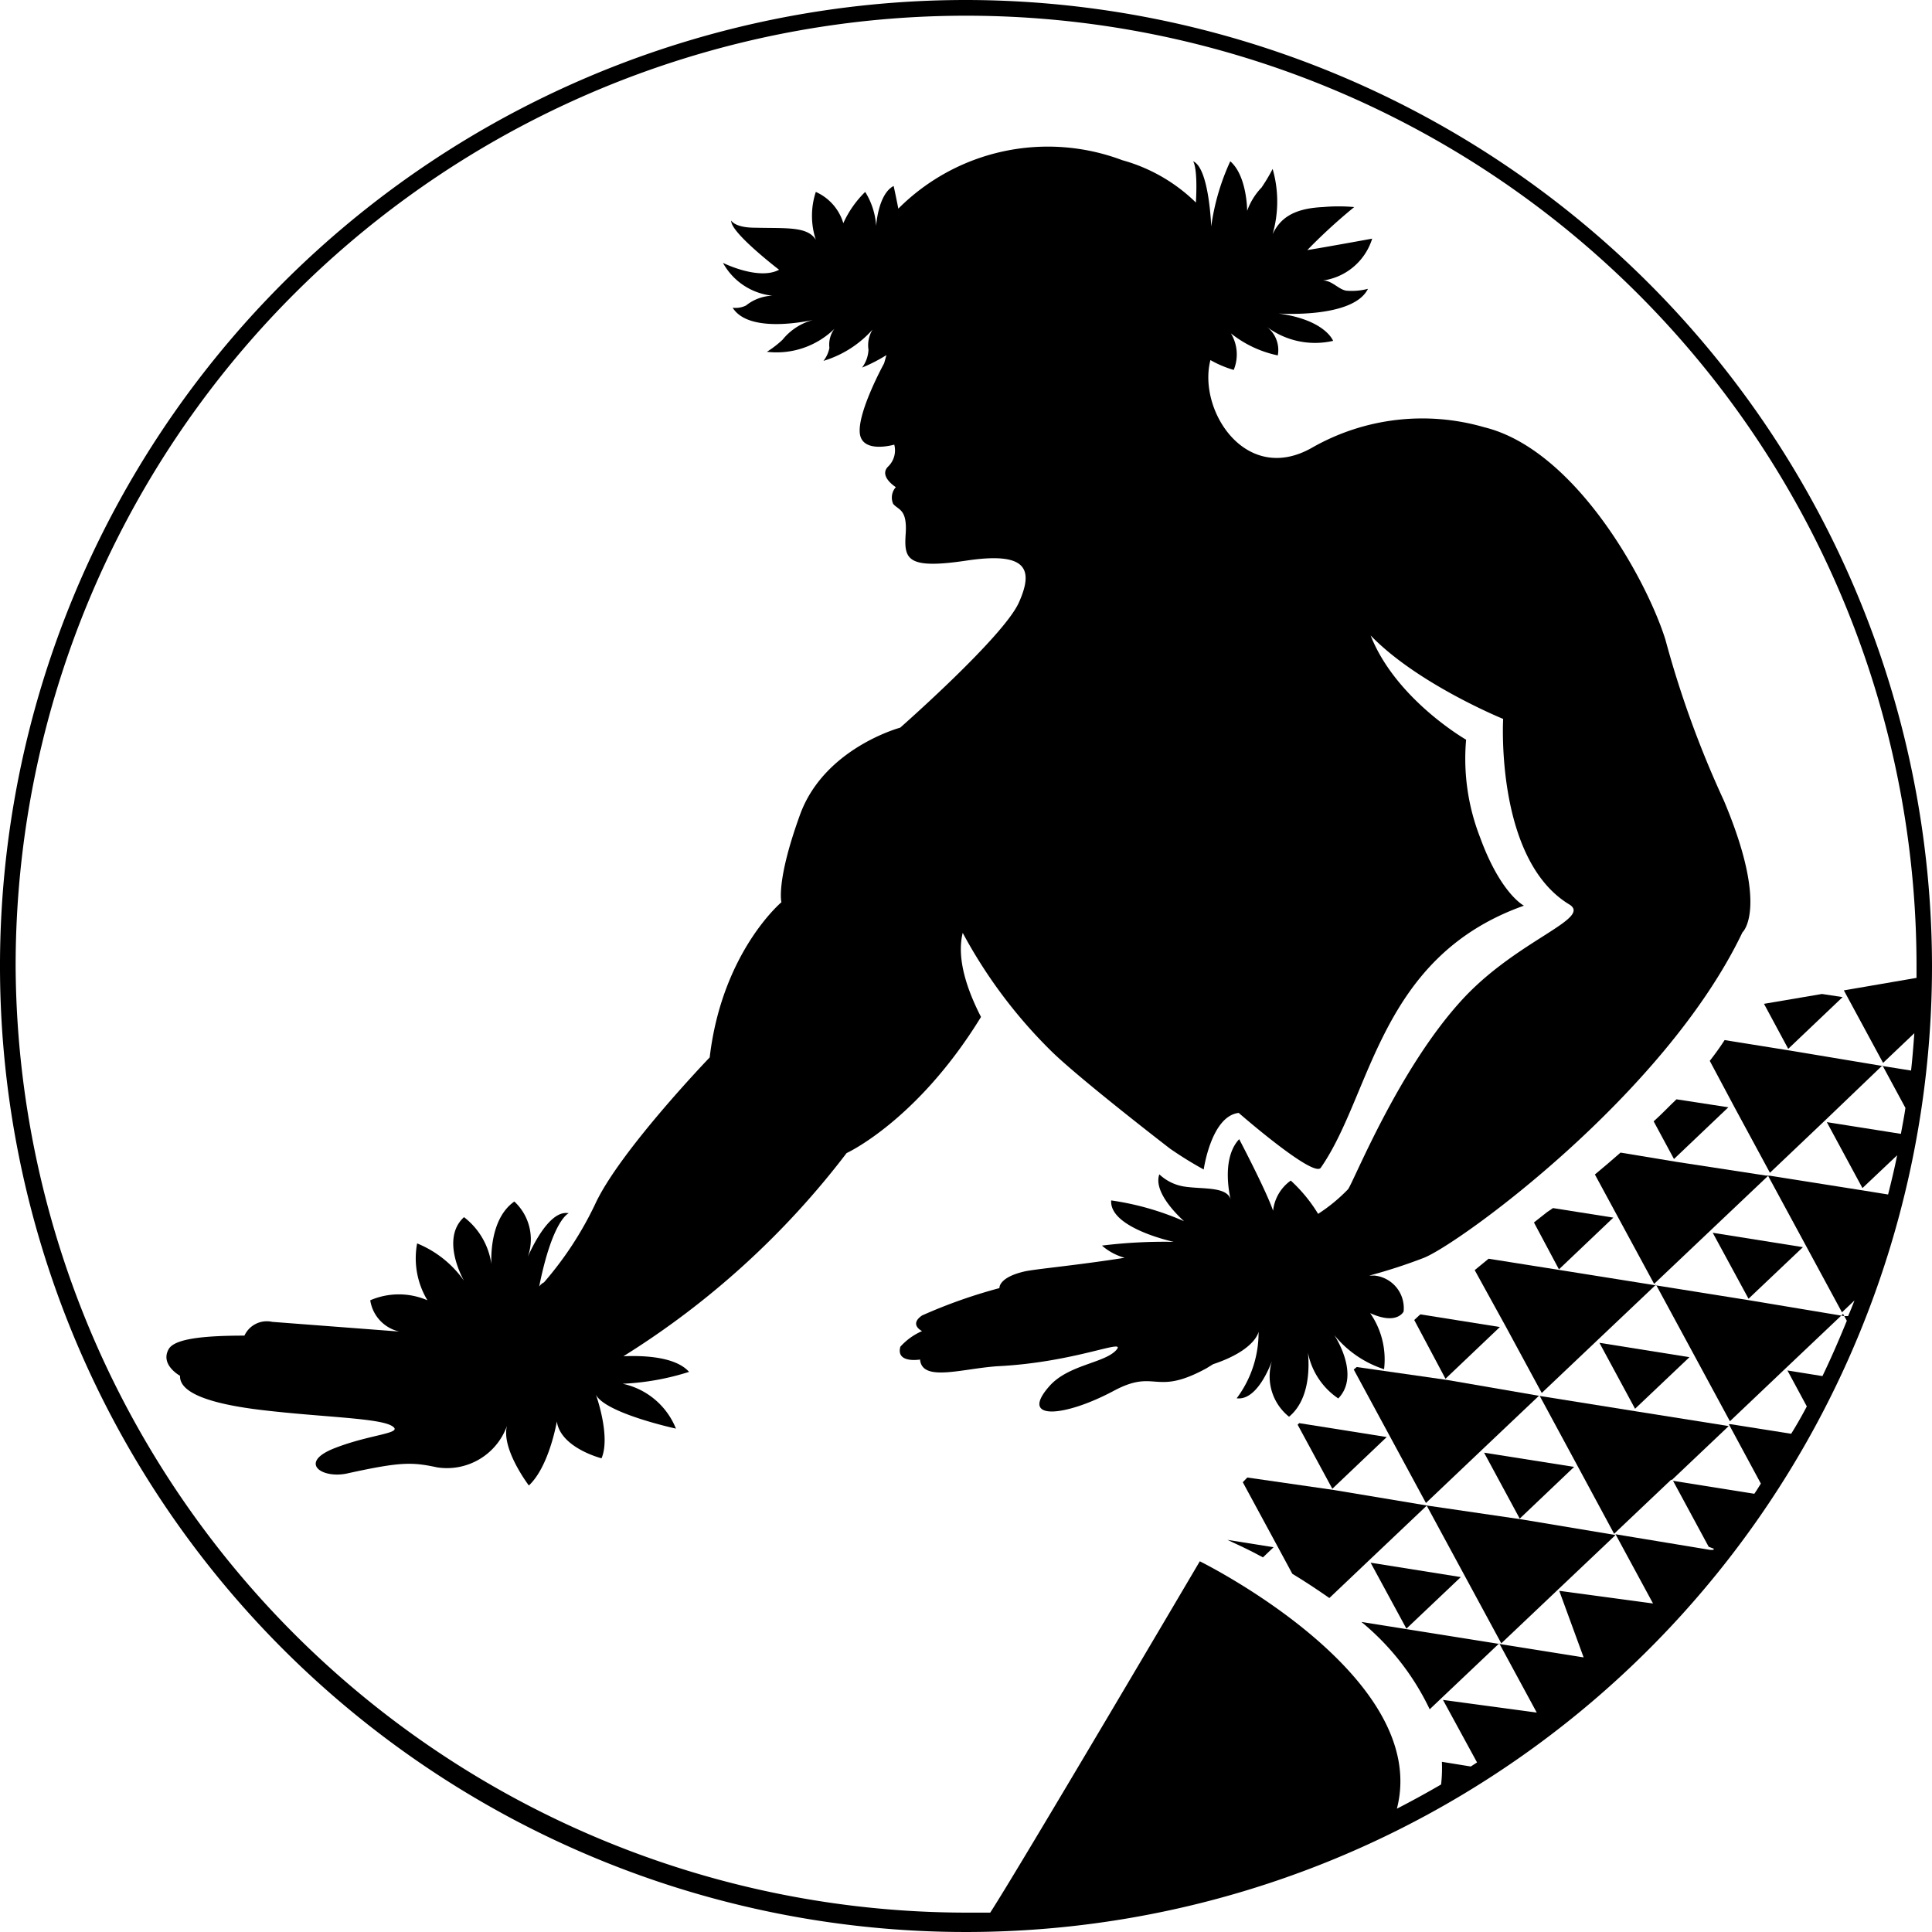 <svg id="Layer_1" data-name="Layer 1" xmlns="http://www.w3.org/2000/svg" viewBox="0 0 123.62 123.62"><title>culturalists_nomal</title><path d="M85.81,26.83a61.81,61.81,0,1,0,61.81,61.81h0A61.88,61.88,0,0,0,85.81,26.83ZM25,88.65a60.81,60.81,0,1,1,121.63,0V89.4l-4.65.8,0.26,0.48h0l2.25,4.16,2-1.9c-0.06.8-.12,1.6-0.21,2.39l-1.69-.27-6-1-4.24-.68c-0.25.39-.56,0.83-0.95,1.33l1.6,3h0l2.25,4.16,3.59-3.41h0L144.45,95l1.47,2.72c-0.08.56-.19,1.11-0.29,1.66l-4.74-.75,2.28,4.22,2.22-2.1c-0.17.85-.37,1.68-0.58,2.51l-1.55-.25-6-.95h-0.13l2.48,4.58h0l2.25,4.16,0.8-.76c-0.13.34-.27,0.69-0.41,1H142l-6-1-6.26-1-5.83-.93-4.66-.74-0.89.73,2,3.63h0l2.29,4.23,3.66-3.47h0l3.65-3.46,2.48,4.58h0l2.25,4.16,3.59-3.41h0l3.65-3.46,0.24,0.44c-0.49,1.2-1,2.38-1.56,3.54l-2.24-.36,1.24,2.3c-0.31.59-.64,1.17-1,1.75l-3.86-.61h-0.13l2.05,3.8c-0.14.22-.27,0.44-0.42,0.65l-5.2-.83,2.28,4.22,0.34,0.13-0.05.07h-0.2l-6.05-1h0l2.4,4.43-6-.81,1.56,4.26-5.45-.87-5.83-.93-2.94-.47a16.32,16.32,0,0,1,4.37,5.59l0.8-.76h0l3.65-3.46,2.4,4.43-6-.81,2.18,4-0.4.26-1.85-.3a9.4,9.4,0,0,1-.05,1.45q-1.39.81-2.83,1.55c2.21-8.53-12.61-15.83-12.61-15.83s-11.65,19.78-13.41,22.48H85.66A60.88,60.88,0,0,1,25,88.65Zm105.13,41.52h0l-0.12.13Z" transform="translate(-24 -26.83)"/><path d="M115.36,123.17l-6-1-5.55-.8-0.29.3,2.28,4.21h0l0.89,1.65c0.78,0.47,1.58,1,2.37,1.55l2.58-2.45h0l3.65-3.46,2.48,4.58h0l2.29,4.23,3.66-3.47h0l3.65-3.46-6-1Z" transform="translate(-24 -26.83)"/><polygon points="101 93.91 103.28 98.14 106.94 94.67 106.96 94.71 110.61 91.25 110.5 91.23 110.44 91.22 104.71 90.31 98.52 89.32 101 93.91 101 93.91"/><path d="M104.81,126.48l0.68-.65-2.95-.47C103.17,125.66,103.94,126,104.81,126.48Z" transform="translate(-24 -26.83)"/><polygon points="108.1 86.84 102.34 85.92 104.62 90.14 108.1 86.84"/><polygon points="97.24 97.17 100.72 93.86 94.96 92.95 97.24 97.17"/><polygon points="83.03 91.16 85.25 95.26 88.73 91.95 83.13 91.06 83.03 91.16"/><polygon points="117.9 63.8 116.58 63.6 112.87 64.23 114.42 67.11 117.9 63.8"/><path d="M123,104.38l-0.85.67,1.6,3,3.48-3.31-3.86-.61Z" transform="translate(-24 -26.83)"/><path d="M127.69,100.58q-0.77.68-1.64,1.4l1.5,2.77h0l2.29,4.23,3.66-3.47h0l3.65-3.46H137l-5.74-.88Z" transform="translate(-24 -26.83)"/><polygon points="111.88 83.1 115.36 79.8 109.59 78.88 111.88 83.1"/><path d="M114.49,111.29l2,3.76,3.48-3.31-5.09-.81Z" transform="translate(-24 -26.83)"/><path d="M129.81,98.58l1.3,2.41,3.48-3.31-3.32-.51C130.81,97.6,130.38,98.07,129.81,98.58Z" transform="translate(-24 -26.83)"/><path d="M110.81,114.3l-0.19.16,2.37,4.38h0l2.25,4.16,3.59-3.41h0l3.65-3.46h-0.07l-5.8-1Z" transform="translate(-24 -26.83)"/><polygon points="93.47 100.91 87.7 99.99 89.99 104.21 93.47 100.91"/><path d="M95.41,113.23c-0.77.83-3.06,0.92-4.27,2.3-1.95,2.21.93,2,4.13,0.29,2.72-1.45,2.58.38,5.91-1.43l0.44-.27c2.73-.91,2.91-2.08,2.91-2.08a7,7,0,0,1-1.4,4.26c1.45,0.19,2.35-2.64,2.35-2.64a3.3,3.3,0,0,0,1,3.82c1.36-1.12,1.29-3.28,1.21-4.1a4.59,4.59,0,0,0,1.94,2.93c1.46-1.51-.26-4.06-0.26-4.06a6.8,6.8,0,0,0,3.19,2.19,5.2,5.2,0,0,0-.89-3.59c1.72,0.79,2.14-.1,2.14-0.1a2.09,2.09,0,0,0-1.85-2.3h-0.35a34.55,34.55,0,0,0,3.48-1.13c2.2-.85,15.42-10.41,20.4-20.83,0,0,1.73-1.52-1.19-8.44a64.55,64.55,0,0,1-3.74-10.3c-1.23-3.91-5.81-12.16-11.58-13.58h0a14.23,14.23,0,0,0-11,1.29c-4.27,2.46-7.36-2.39-6.53-5.59a6.88,6.88,0,0,0,1.49.63,2.61,2.61,0,0,0-.18-2.34,7.13,7.13,0,0,0,3,1.41,1.86,1.86,0,0,0-.72-1.84,5.15,5.15,0,0,0,4.26.91s-0.49-1.34-3.49-1.75c0,0,4.78.34,5.72-1.58a4.1,4.1,0,0,1-1.38.12c-0.55-.08-1-0.78-1.68-0.63a3.86,3.86,0,0,0,3.33-2.7s-3.4.62-4.15,0.73a35.28,35.28,0,0,1,3-2.75,11,11,0,0,0-2,0c-2,.09-2.77.8-3.22,1.73a7.54,7.54,0,0,0,0-4.17,11.34,11.34,0,0,1-.71,1.19,4.18,4.18,0,0,0-.92,1.49s0-2.23-1.08-3.17a14.7,14.7,0,0,0-1.22,4.17s-0.13-3.75-1.16-4.17c0,0,.31.34,0.18,2.64a10.86,10.86,0,0,0-4.71-2.71,13.51,13.51,0,0,0-14.33,3.1c-0.17-.87-0.3-1.45-0.3-1.45-1,.52-1.12,2.56-1.12,2.56a4.66,4.66,0,0,0-.7-2.18,6.58,6.58,0,0,0-1.4,2,3.19,3.19,0,0,0-1.76-2,4.9,4.9,0,0,0,0,3.06c-0.54-.87-1.9-0.72-3.89-0.77-1.31,0-1.52-.46-1.52-0.46-0.09.74,3.06,3.15,3.06,3.15-1.31.7-3.59-.44-3.59-0.44a4.09,4.09,0,0,0,3.16,2.1,2.87,2.87,0,0,0-1.69.63,1.52,1.52,0,0,1-.85.14c1.13,1.81,5.42.72,5.42,0.72a3.74,3.74,0,0,0-2.23,1.33,6.37,6.37,0,0,1-1,.77,5.29,5.29,0,0,0,4.32-1.47,1.7,1.7,0,0,0-.32,1.22,1.93,1.93,0,0,1-.38.83,6.86,6.86,0,0,0,3.14-2,1.93,1.93,0,0,0-.26,1.29,2.06,2.06,0,0,1-.41,1.14,10.16,10.16,0,0,0,1.56-.8l-0.15.53s-1.65,3-1.56,4.41,2.21,0.79,2.21.79a1.44,1.44,0,0,1-.39,1.4C80.2,57.3,81.32,58,81.32,58a1,1,0,0,0-.17,1.07c0.34,0.41.91,0.32,0.8,1.93s0.08,2.27,3.89,1.7,4.34,0.49,3.35,2.69-7.59,8-7.59,8-4.86,1.3-6.41,5.57S74,84.56,74,84.56s-3.8,3.19-4.59,9.93c0,0-5.77,6-7.33,9.39a22.06,22.06,0,0,1-3.27,5,0.86,0.86,0,0,0-.31.27c0.86-4.3,1.89-4.69,1.89-4.69-1.43-.29-2.76,3.12-2.76,3.12a3.3,3.3,0,0,0-.72-3.87c-1.43,1-1.5,3.19-1.47,4a4.59,4.59,0,0,0-1.75-3c-1.55,1.41,0,4.07,0,4.07a6.8,6.8,0,0,0-3-2.39,5.2,5.2,0,0,0,.66,3.64,4.61,4.61,0,0,0-3.66,0,2.42,2.42,0,0,0,1.86,2l-8.13-.62a1.58,1.58,0,0,0-1.78.88c-2.85,0-4.5.24-4.85,0.87-0.56,1,.73,1.7.73,1.7-0.05,1.13,2.05,1.82,5.3,2.2,3.82,0.45,7.38.5,8.24,1s-1.31.51-3.67,1.44-0.75,2,.91,1.59c3.3-.72,4.05-0.72,5.67-0.37a4.08,4.08,0,0,0,4.53-2.84h0c-0.6,1.46,1.34,4,1.34,4,1.31-1.23,1.79-4.1,1.79-4.1,0.24,1.7,2.86,2.36,2.86,2.36,0.6-1.42-.36-4.07-0.36-4.07,0.6,1.19,5.12,2.17,5.12,2.17a4.74,4.74,0,0,0-3.41-2.87,16.35,16.35,0,0,0,4.25-.76c-0.89-1-3-1.05-4.2-1a53.6,53.6,0,0,0,14.28-13s4.52-2.06,8.6-8.71c-0.88-1.71-1.58-3.73-1.17-5.38A31.52,31.52,0,0,0,91.18,94c1.53,1.54,6.47,5.39,7.69,6.33a24.46,24.46,0,0,0,2.15,1.33s0.48-3.42,2.24-3.62c0,0,4.79,4.18,5.25,3.51,3.28-4.71,3.72-13.48,13-16.77,0,0-1.49-.75-2.81-4.38a13.84,13.84,0,0,1-.89-6.24s-4.5-2.58-6.11-6.67c3,3.11,8.48,5.34,8.48,5.34s-0.52,9,4.23,11.87c1.49,0.91-3.3,2.26-6.81,6.05-4.07,4.4-6.93,11.57-7.34,12.17a10.75,10.75,0,0,1-1.92,1.58,9.69,9.69,0,0,0-1.75-2.13,2.72,2.72,0,0,0-1.13,1.93c-0.46-1.33-2.17-4.58-2.17-4.58-1.23,1.31-.53,3.92-0.53,3.92-0.19-.92-1.8-0.7-3-0.89a3,3,0,0,1-1.58-.78c-0.35,1,.83,2.31,1.58,3a17.8,17.8,0,0,0-4.66-1.33c-0.13,1.77,4,2.65,4,2.65a32.53,32.53,0,0,0-4.59.24,3.7,3.7,0,0,0,1.45.78c-3.18.5-5.76,0.72-6.43,0.88-1.66.39-1.58,1.06-1.58,1.06A33,33,0,0,0,83,111c-0.86.59,0,1,0,1a4,4,0,0,0-1.39,1c-0.3,1.09,1.26.82,1.26,0.82,0.13,1.45,2.65.59,4.93,0.43C92.9,114,96.18,112.39,95.41,113.23Zm12.7-7h0Z" transform="translate(-24 -26.83)"/></svg>